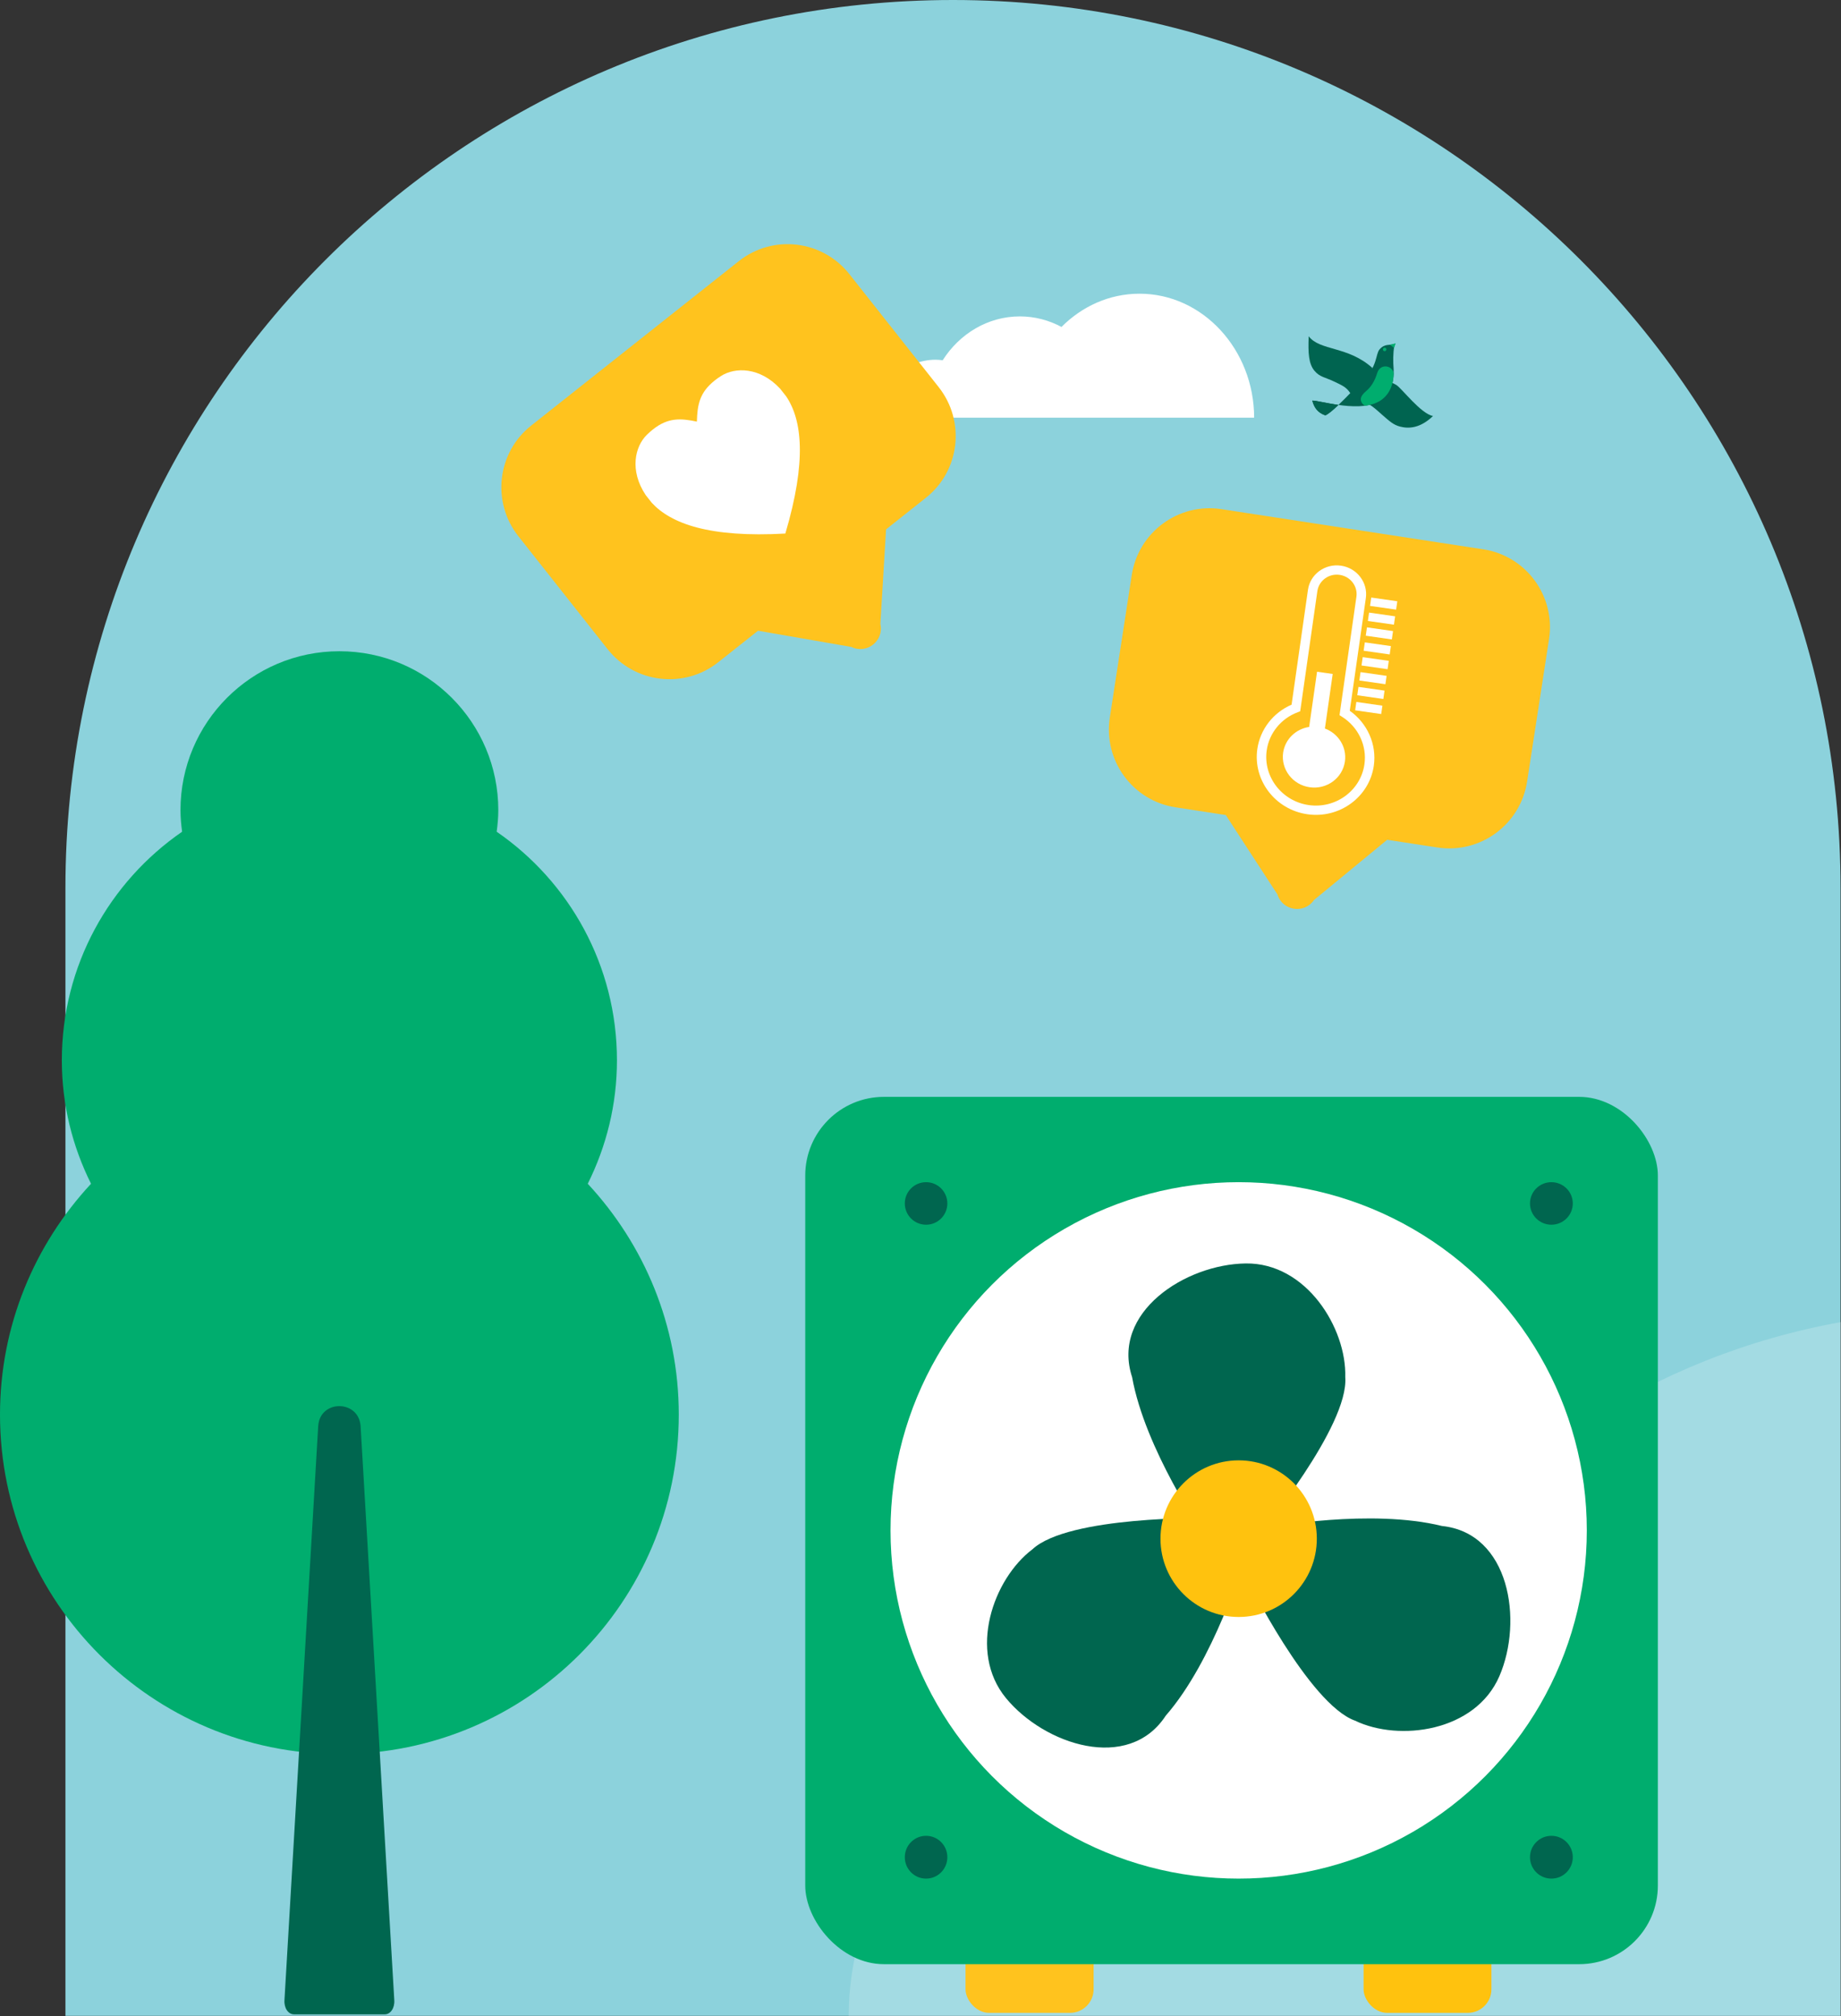 <?xml version="1.0" encoding="UTF-8"?><svg id="Calque_2" xmlns="http://www.w3.org/2000/svg" viewBox="0 0 429.34 470.08"><rect x="0" y="0" width="429.34" height="470.08" fill="#333333" stroke="none"/><defs><style>.cls-1{fill:#ffc20e;}.cls-2,.cls-3{fill:#fff;}.cls-4{fill:#8cd2dc;}.cls-5{fill:#00ad6e;}.cls-6{fill:#006450;}.cls-3{opacity:.2;}.cls-7{fill:#ffc31e;}.cls-8{fill:#00664f;}</style></defs><g id="_37"><g><path class="cls-4" d="M222.25,0h0c114.31,0,206.98,92.67,206.98,206.98V470.01H15.26V206.98C15.26,92.67,107.93,0,222.25,0Z"/><path class="cls-3" d="M310.38,375.89c4.34,0,8.57,.4,12.75,.96,24.39-35.38,62.26-60.71,106.21-68.6v161.84H197.93c0-51.99,60.47-94.19,112.45-94.19Z"/><g><path class="cls-5" d="M0,329.82c0,43.71,35.44,79.15,79.15,79.15,43.71,0,79.15-35.43,79.15-79.15,0-20.81-8.1-39.69-21.23-53.82,4.32-8.68,6.81-18.42,6.81-28.77,0-22.13-11.11-41.64-28.05-53.31,.22-1.65,.38-3.31,.38-5.02,0-20.47-16.59-37.06-37.06-37.06-20.47,0-37.06,16.6-37.06,37.06,0,1.71,.16,3.38,.38,5.02-16.93,11.68-28.05,31.19-28.05,53.31,0,10.35,2.49,20.09,6.81,28.77C8.1,290.13,0,309,0,329.82Z"/><path class="cls-8" d="M74.21,332.46l-7.87,133.87c-.13,1.84,.87,3.33,2.24,3.33h21.14c1.36,0,2.36-1.49,2.23-3.33l-7.86-133.87s0-.06-.01-.12c-.58-6.01-9.39-5.98-9.86,.04,0,.03,0,.06,0,.08Z"/></g><path class="cls-2" d="M203.21,97.38c-.01-7.44,8.02-13.5,14.93-13.51,.58,0,1.14,.05,1.7,.13,3.93-6.17,10.51-10.22,17.99-10.23,3.49,0,6.79,.89,9.72,2.46,4.76-4.78,11.13-7.74,18.16-7.75,14.76-.03,26.75,13.01,26.77,28.91h-89.26Z"/><g><path class="cls-6" d="M334.2,97c-2.84-.51-7.27-6.44-8.56-7.24-3.43-2.14-7.46-.2-8.78,3.6,2.52,.48,3.93,2.02,5.57,3.44,1.64,1.42,2.53,2.26,4.07,2.66,2.04,.53,4.69,.41,7.69-2.46Z"/><path class="cls-6" d="M309.1,96.84c1.82-.77,7.27-6.8,8.71-8.13,3.48-3.21,2.96-6.15,3.91-7.24,1.28-1.47,2.31-.83,3.72-1.34-.45,.38-.57,2.93-.51,4.59,.05,1.28,.76,5.75-2.55,8.36-4.53,3.57-14.61,.22-16.33,.32,.45,1.72,1.34,2.87,3.06,3.45Z"/><path class="cls-6" d="M306.03,93.4c.45,1.72,1.34,2.87,3.06,3.45,.66-.28,1.81-1.24,3.06-2.43-2.89-.41-5.35-1.06-6.13-1.02Z"/><path class="cls-5" d="M323.58,85.49c-.83-.21-1.99,.08-2.42,1.53-.56,1.87-1.47,3.25-2.55,4.15-1.67,1.37-1.4,2.36-.77,3.06,.15,.16,.31,.28,.48,.37,1.54-.2,2.96-.66,4.05-1.52,2.15-1.7,2.6-4.18,2.64-6.06-.15-.82-.72-1.35-1.43-1.53Z"/><path class="cls-6" d="M305.2,78.4c2.62,3.45,9.12,2.23,14.87,7.4-.19,3-2.9,5.63-5.17,5.87-.89-1.4-1.87-1.81-3.83-2.74-1.96-.94-3.32-1.02-4.53-2.49-1.34-1.62-1.5-4.07-1.34-8.04Z"/><path class="cls-5" d="M323.32,81.47c0,.23-.18,.41-.41,.41s-.41-.18-.41-.41,.18-.41,.41-.41,.41,.18,.41,.41Z"/><polygon class="cls-5" points="324.15 80.37 325.09 81.1 325.49 80.06 324.15 80.37"/></g><g><g><path class="cls-7" d="M172.32,60.87l-48.46,38.37c-7.93,6.28-9.26,17.83-2.97,25.79l20.82,26.34c6.3,7.96,17.83,9.33,25.77,3.05l9.3-7.36,21.77,3.78c3.61,1.76,7.64-1.43,6.76-5.35l1.33-22.07,9.3-7.37c7.93-6.28,9.26-17.83,2.97-25.79l-20.82-26.34c-6.3-7.96-17.83-9.33-25.77-3.05"/><path class="cls-2" d="M166.65,88.73c.44-.35,.93-.7,1.48-1.05,3.31-2.13,9.09-2.12,13.8,2.94l1.42,1.8c3.69,5.49,4.84,14.96-.2,31.98-17.71,1-26.65-2.31-31.14-7.16l-1.42-1.8c-3.84-5.75-2.52-11.38,.31-14.11,.47-.45,.92-.85,1.36-1.2,3.55-2.81,6.47-2.62,10.26-1.83,.11-3.87,.59-6.76,4.14-9.57"/></g><path class="cls-7" d="M345.94,128.08l-61.1-9.37c-10-1.53-19.37,5.36-20.91,15.39l-5.11,33.18c-1.55,10.03,5.31,19.41,15.31,20.95l11.73,1.8,12.05,18.51c1.17,3.84,6.25,4.62,8.52,1.31l17.07-14.05,11.73,1.8c10,1.53,19.37-5.36,20.91-15.39l5.11-33.18c1.55-10.03-5.31-19.41-15.31-20.95"/><g><path class="cls-2" d="M314.78,165.71l3.75-26.27c.52-3.63-2.09-7.02-5.81-7.55-3.72-.53-7.17,1.99-7.69,5.63l-3.82,26.78c-4.3,1.86-7.33,5.76-7.99,10.34-1.04,7.32,4.2,14.14,11.69,15.21,7.49,1.07,14.43-4.02,15.48-11.33,.71-4.94-1.49-9.89-5.61-12.8Zm-9.56,22c-6.28-.9-10.68-6.62-9.81-12.76,.57-4.02,3.34-7.42,7.21-8.88l.6-.23,4-28.01c.35-2.46,2.68-4.16,5.19-3.8s4.27,2.65,3.92,5.1l-3.94,27.62,.6,.38c3.78,2.39,5.83,6.73,5.21,11.07-.88,6.14-6.7,10.4-12.98,9.51Z"/><path class="cls-2" d="M308.98,169.87l1.82-12.73-3.65-.52-1.84,12.87c-3.08,.46-5.61,2.83-6.07,6-.55,3.89,2.22,7.5,6.2,8.06,3.98,.57,7.65-2.12,8.21-6.01,.48-3.37-1.54-6.52-4.67-7.68Z"/><rect class="cls-2" x="321.7" y="137.67" width="1.97" height="6.14" transform="translate(137.78 440.3) rotate(-81.88)"/><rect class="cls-2" x="321.2" y="141.17" width="1.97" height="6.14" transform="translate(133.88 442.82) rotate(-81.88)"/><rect class="cls-2" x="320.71" y="144.61" width="1.97" height="6.14" transform="translate(130.05 445.29) rotate(-81.88)"/><rect class="cls-2" x="320.21" y="148.12" width="1.97" height="6.14" transform="translate(126.15 447.8) rotate(-81.88)"/><rect class="cls-2" x="319.72" y="151.56" width="1.97" height="6.14" transform="translate(122.32 450.27) rotate(-81.88)"/><rect class="cls-2" x="319.22" y="155.06" width="1.97" height="6.14" transform="translate(118.42 452.78) rotate(-81.88)"/><rect class="cls-2" x="318.73" y="158.5" width="1.97" height="6.14" transform="translate(114.6 455.25) rotate(-81.88)"/><rect class="cls-2" x="318.23" y="162.01" width="1.97" height="6.14" transform="translate(110.7 457.77) rotate(-81.88)"/></g><g><g><g id="Rounded_Rectangle_2"><rect class="cls-7" x="225.17" y="449.41" width="29.87" height="19.9" rx="5.5" ry="5.5"/></g><g id="Rounded_Rectangle_2_copy"><rect class="cls-1" x="318" y="449.41" width="29.81" height="19.9" rx="5.5" ry="5.5"/></g><g id="Rounded_Rectangle_1"><rect class="cls-5" x="187.79" y="255.74" width="198.84" height="202.22" rx="18.35" ry="18.35"/></g></g><g id="Ellipse_2"><circle class="cls-2" cx="288.87" cy="356.82" r="81.19"/></g><g id="Shape_1"><path class="cls-8" d="M313.73,321.09c.33-11.42-9.09-26.69-23.2-26.51-14.11,.18-31.46,11.42-26.51,26.51,3.01,16.8,16.57,36.46,16.57,36.46h13.26s20.74-25.03,19.88-36.46Z"/></g><g id="Shape_1_copy_2"><path class="cls-8" d="M281.65,353.93s-32.5-.52-40.88,7.3c-9.12,6.89-15.13,23.79-6.17,34.69,8.97,10.9,28.59,17.39,37.27,4.09,11.22-12.86,18.07-35.74,18.07-35.74l-8.29-10.34Z"/></g><g id="Shape_1_copy_3"><path class="cls-8" d="M336.27,355.79c-16.57-4.1-40.04,.27-40.04,.27l-5.41,12.1s14.4,29.14,25.18,33.02c10.3,4.96,28.07,2.59,33.67-10.37,5.6-12.96,2.39-33.38-13.4-35.02Z"/></g><g id="Ellipse_1"><ellipse class="cls-1" cx="288.87" cy="358.74" rx="18.23" ry="18.26" transform="translate(-.38 .31) rotate(-.06)"/></g><g id="Ellipse_3"><path class="cls-8" d="M361.8,428.03c-2.75,0-4.99,2.23-4.99,4.99s2.23,4.99,4.99,4.99,4.99-2.23,4.99-4.99-2.23-4.99-4.99-4.99Z"/></g><g id="Ellipse_3_copy"><path class="cls-8" d="M215.97,428.03c-2.74,0-4.96,2.23-4.96,4.99s2.22,4.99,4.96,4.99,4.96-2.23,4.96-4.99-2.22-4.99-4.96-4.99Z"/></g><g id="Ellipse_3_copy_2"><circle class="cls-8" cx="215.97" cy="280.59" r="4.96"/></g><g id="Ellipse_3_copy_3"><ellipse class="cls-8" cx="361.8" cy="280.59" rx="4.99" ry="4.96"/></g></g></g></g></g></svg>